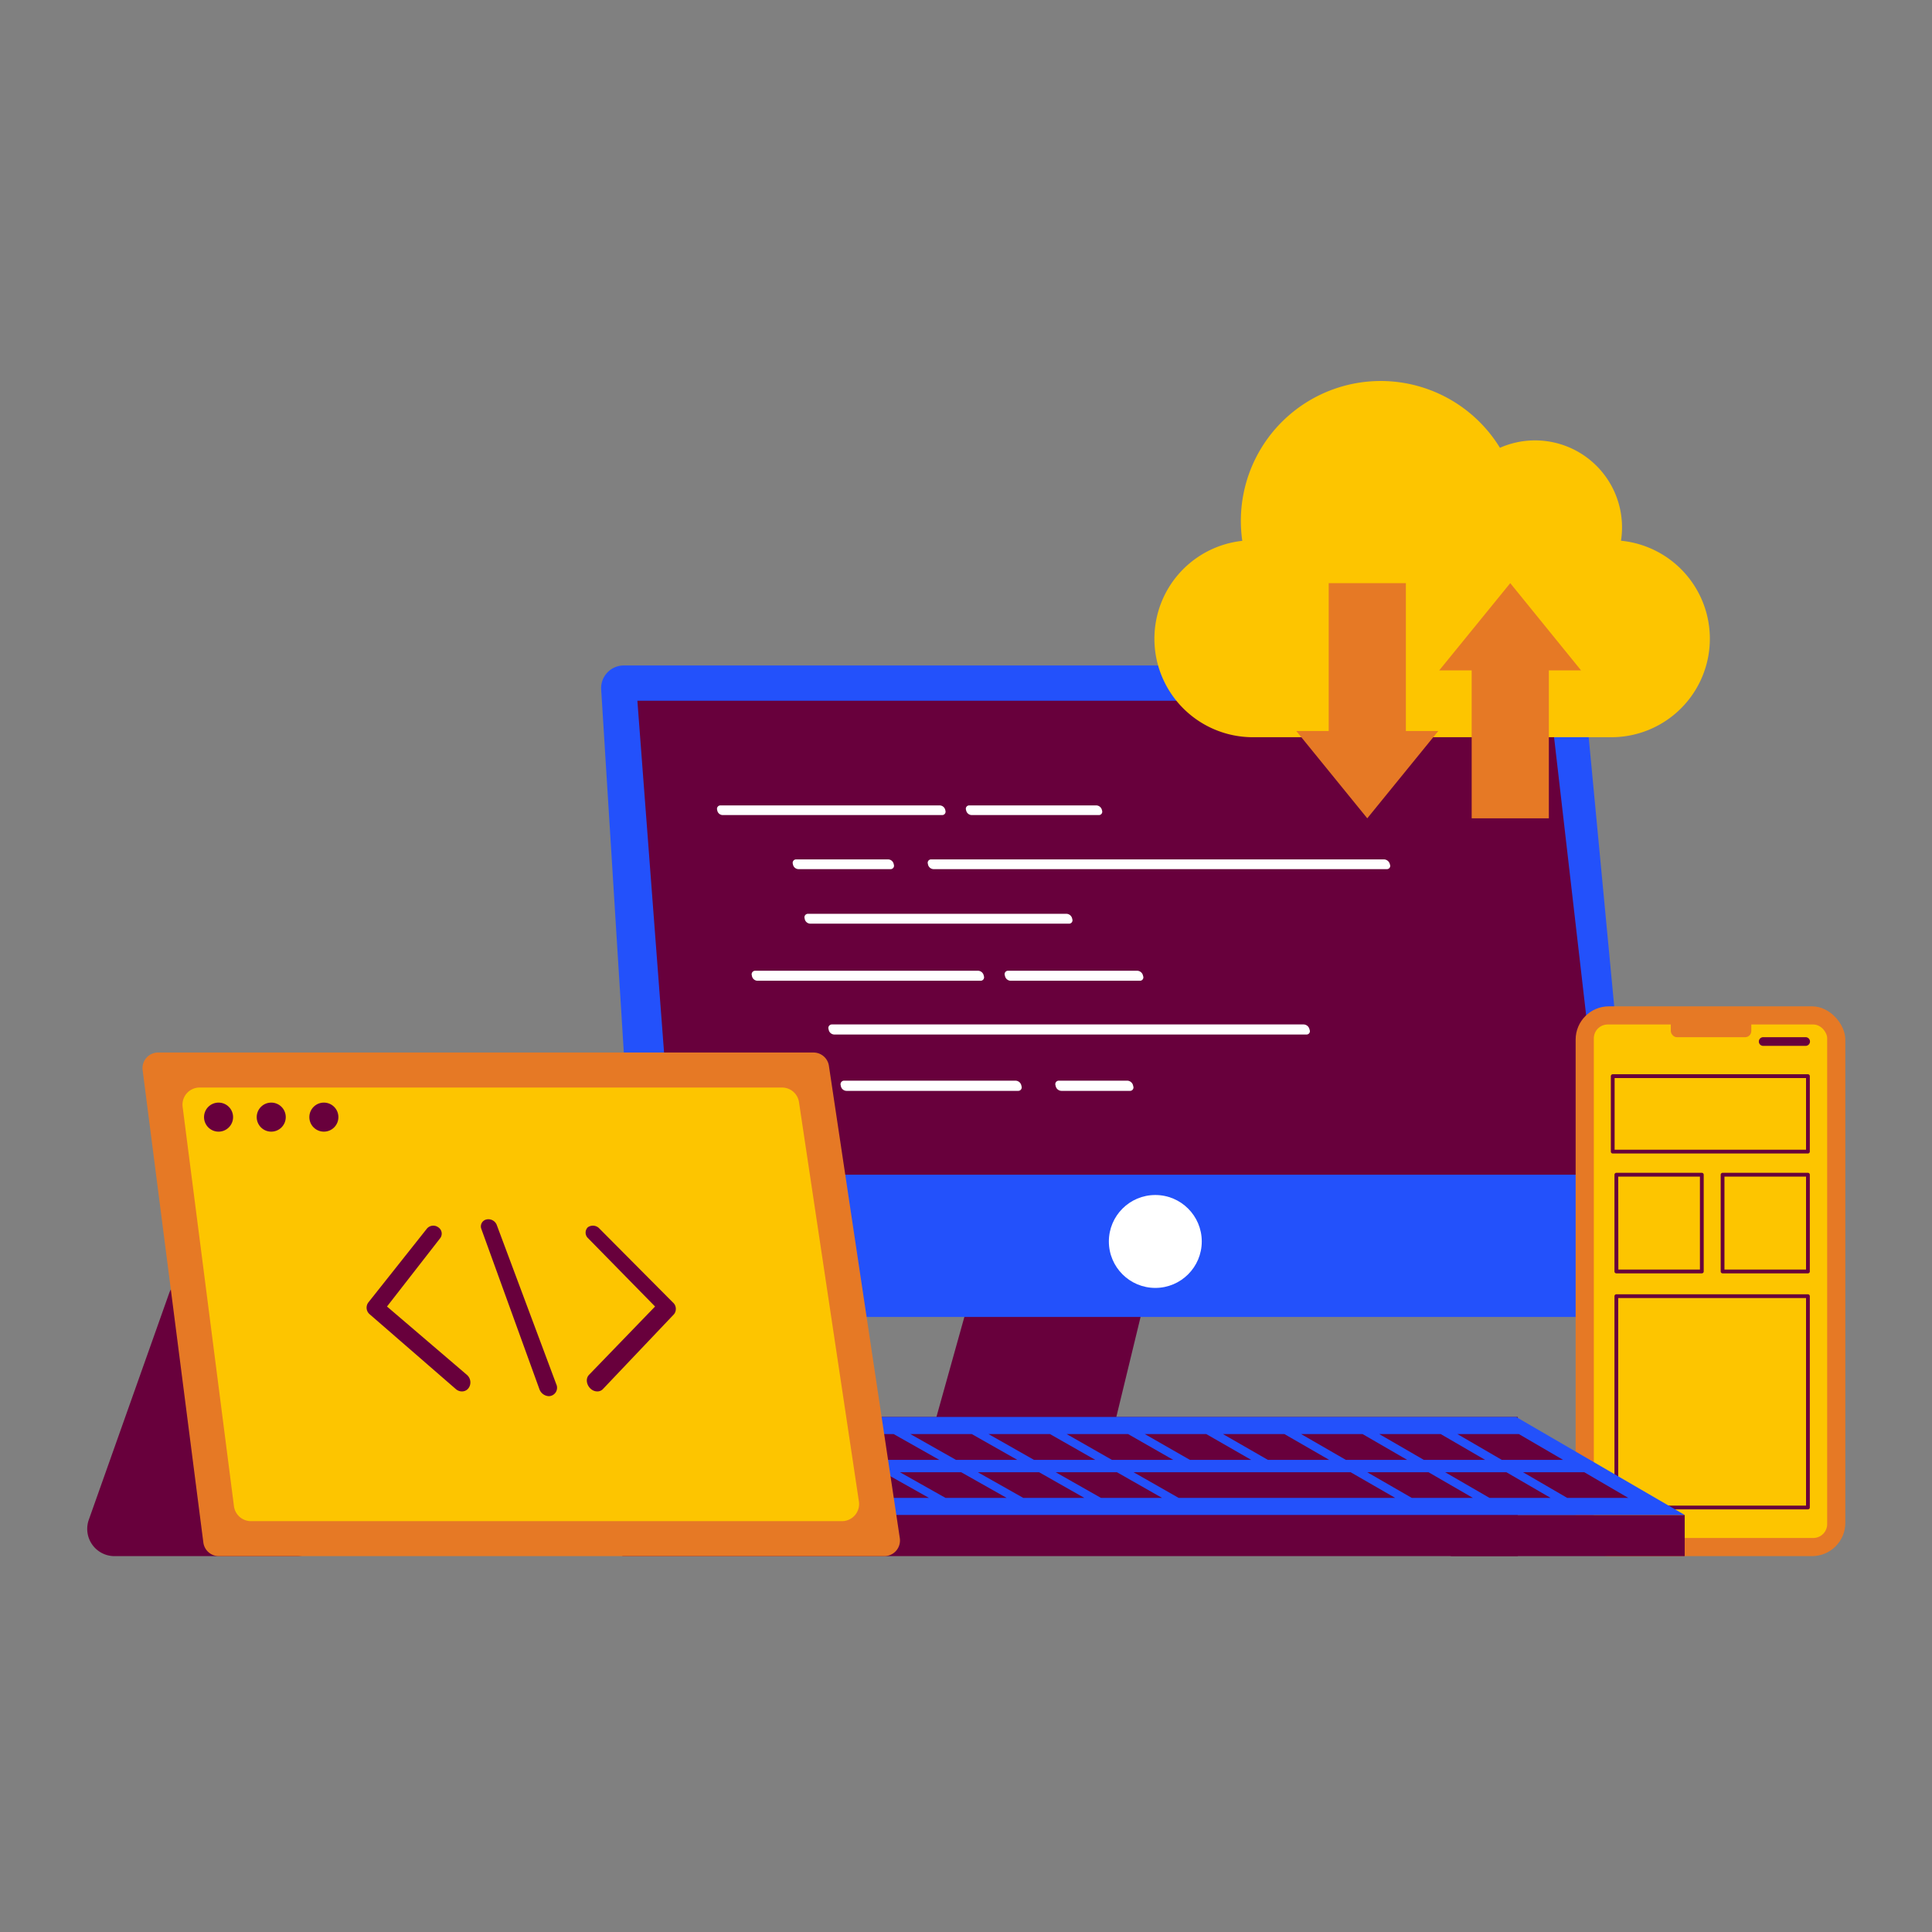 <svg viewBox="0 0 512 512" xmlns="http://www.w3.org/2000/svg"><rect x="0" y="0" width="512" height="512" fill="#808080" stroke="none"/><g id="Responsive_design_computer_tablet_mobile_" data-name="Responsive design (computer, tablet, mobile)"><path d="m295.03 378.84h-47.8l19.74-70.65h45.2z" fill="#68003c"/><path d="m429.17 349h-254.08a5.93 5.93 0 0 1 -5.76-5.72l-10-160.39a6 6 0 0 1 5.76-6.53h248.91a5.91 5.91 0 0 1 5.74 5.51l15.21 160.39a6 6 0 0 1 -5.78 6.74z" fill="#2351fb"/><path d="m178.44 311.31-9.53-125.61h241.82l14.49 125.61z" fill="#68003c"/><circle cx="306.17" cy="329" fill="#fff" r="12.31"/><rect fill="#e67925" height="145.7" rx="8.82" width="71.47" x="417.56" y="266.69"/><rect fill="#fdc500" height="136.08" rx="3.68" width="61.84" x="422.38" y="271.5"/><path d="m249.65 216h-58.15a1.49 1.49 0 0 1 -1.4-1.14l-.06-.28a.91.91 0 0 1 .93-1.14h58.08a1.55 1.55 0 0 1 1.44 1.14l.06.28a.89.89 0 0 1 -.9 1.14z" fill="#fff"/><path d="m236 230.33h-24.41a1.53 1.53 0 0 1 -1.43-1.15l-.06-.28a.91.91 0 0 1 .93-1.15h24.36a1.53 1.53 0 0 1 1.43 1.15l.07.28a.9.9 0 0 1 -.89 1.15z" fill="#fff"/><path d="m283.28 244.78h-68.56a1.54 1.54 0 0 1 -1.44-1.16l-.06-.29a.92.92 0 0 1 .93-1.16h68.49a1.59 1.59 0 0 1 1.47 1.16l.07.29a.89.89 0 0 1 -.9 1.16z" fill="#fff"/><path d="m346.23 274.16h-125.15a1.55 1.55 0 0 1 -1.45-1.19l-.07-.29a.93.93 0 0 1 .94-1.19h125a1.64 1.64 0 0 1 1.5 1.19l.08.29a.88.88 0 0 1 -.85 1.19z" fill="#fff"/><path d="m269.8 289.09h-45.49a1.56 1.56 0 0 1 -1.46-1.2l-.06-.3a.94.94 0 0 1 .94-1.2h45.44a1.61 1.61 0 0 1 1.48 1.2l.07.3a.92.92 0 0 1 -.92 1.2z" fill="#fff"/><path d="m291.18 216h-33.69a1.54 1.54 0 0 1 -1.43-1.14l-.07-.28a.89.89 0 0 1 .9-1.14h33.66a1.58 1.58 0 0 1 1.45 1.14l.07.28a.88.88 0 0 1 -.89 1.14z" fill="#fff"/><path d="m367.52 230.33h-120.13a1.55 1.55 0 0 1 -1.44-1.15l-.06-.28a.89.89 0 0 1 .91-1.15h120a1.64 1.64 0 0 1 1.49 1.15l.08.28a.86.86 0 0 1 -.85 1.15z" fill="#fff"/><path d="m299.43 289.09h-18.16a1.61 1.61 0 0 1 -1.49-1.2l-.07-.3a.92.92 0 0 1 .92-1.2h18.14a1.63 1.63 0 0 1 1.49 1.2l.07.3a.9.9 0 0 1 -.9 1.2z" fill="#fff"/><path d="m259.83 259.91h-59.11a1.53 1.53 0 0 1 -1.43-1.18l-.06-.29a.93.93 0 0 1 .94-1.18h59.05a1.58 1.58 0 0 1 1.46 1.18l.07.29a.91.91 0 0 1 -.92 1.18z" fill="#fff"/><path d="m302.06 259.91h-34.25a1.58 1.58 0 0 1 -1.46-1.18l-.07-.29a.9.9 0 0 1 .91-1.18h34.21a1.61 1.61 0 0 1 1.48 1.18l.08.29a.9.9 0 0 1 -.9 1.18z" fill="#fff"/><path d="m479.12 305.69h-51.73a.5.5 0 0 1 -.5-.5v-20a.5.5 0 0 1 .5-.5h51.73a.5.5 0 0 1 .5.5v20a.51.51 0 0 1 -.5.5zm-51.23-1h50.73v-19h-50.73z" fill="#68003c"/><path d="m451 337.45h-22.65a.5.5 0 0 1 -.5-.5v-25.64a.5.5 0 0 1 .5-.5h22.65a.5.5 0 0 1 .5.5v25.69a.5.5 0 0 1 -.5.45zm-22.12-1h21.62v-24.64h-21.65z" fill="#68003c"/><path d="m479.12 337.45h-22.62a.5.5 0 0 1 -.5-.5v-25.64a.5.5 0 0 1 .5-.5h22.62a.5.5 0 0 1 .5.5v25.69a.5.5 0 0 1 -.5.45zm-22.12-1h21.62v-24.64h-21.62z" fill="#68003c"/><path d="m479.12 400h-50.77a.5.5 0 0 1 -.5-.5v-56a.5.5 0 0 1 .5-.5h50.77a.5.5 0 0 1 .5.5v56a.5.5 0 0 1 -.5.5zm-50.27-1h49.77v-55h-49.77z" fill="#68003c"/><path d="m478.62 277.16h-11.25a1.15 1.15 0 1 1 0-2.29h11.25a1.15 1.15 0 0 1 0 2.29z" fill="#68003c"/><rect fill="#e67925" height="5.53" rx="1.63" width="21.33" x="442.78" y="269.34"/><path d="m429.58 143.3a23.05 23.05 0 0 0 -32.08-24.63 37.06 37.06 0 0 0 -68.28 24.66 26.1 26.1 0 0 0 -23.29 25.94 26.1 26.1 0 0 0 26.1 26.1h95a26.1 26.1 0 0 0 26.1-26.1 26.09 26.09 0 0 0 -23.55-25.97z" fill="#fdc500"/><path d="m352.12 154.54h20.45v42.33h-20.45z" fill="#e67925"/><path d="m381.16 193.73-18.82 23.13-18.81-23.13z" fill="#e67925"/><path d="m390 174.53h20.45v42.33h-20.45z" fill="#e67925" transform="matrix(-1 0 0 -1 800.46 391.39)"/><path d="m381.41 177.66 18.82-23.12 18.77 23.12z" fill="#e67925"/><path d="m78.69 412.39h-48.36a7.22 7.22 0 0 1 -6.8-9.63l21.28-60a7.21 7.21 0 0 1 6.8-4.8h45.56a7.23 7.23 0 0 1 6.9 9.34l-18.48 60a7.21 7.21 0 0 1 -6.9 5.09z" fill="#68003c"/><path d="m402.24 412.39h-237.35l12.99-36.88h224.36z" fill="#68003c"/><path d="m384.51 401.48h61.95v10.91h-61.95z" fill="#68003c"/><path d="m446.46 401.48h-230.57l-38.01-25.97h223.91z" fill="#2351fb"/><g fill="#68003c"><path d="m228.27 386.88h-16.25l-12.19-6.84h16.28z"/><path d="m248.93 386.88h-16.25l-12.14-6.84h16.28z"/><path d="m269.59 386.88h-16.25l-12.09-6.84h16.28z"/><path d="m290.26 386.88h-16.25l-12.05-6.84h16.29z"/><path d="m310.92 386.88h-16.25l-12-6.84h16.28z"/><path d="m331.58 386.88h-16.25l-11.95-6.84h16.29z"/><path d="m352.25 386.88h-16.25l-11.91-6.84h16.29z"/><path d="m372.91 386.88h-16.25l-11.86-6.84h16.29z"/><path d="m393.57 386.88h-16.25l-11.81-6.84h16.29z"/><path d="m414.24 386.88h-16.25l-11.77-6.84h16.29z"/><path d="m246.17 396.95h-16.2l-12.11-6.79h16.23z"/><path d="m266.76 396.95h-16.2l-12.06-6.79h16.23z"/><path d="m287.35 396.95h-16.19l-12.02-6.79h16.24z"/><path d="m307.95 396.95h-16.2l-11.97-6.79h16.23z"/><path d="m369.73 396.95h-57.39l-11.92-6.79h57.52z"/><path d="m390.32 396.95h-16.2l-11.78-6.79h16.24z"/><path d="m410.91 396.95h-16.19l-11.73-6.79h16.23z"/><path d="m431.5 396.95h-16.19l-11.68-6.79h16.23z"/></g><path d="m234.36 412.39h-176.36a4.14 4.14 0 0 1 -4.11-3.61l-16.09-125.18a4.14 4.14 0 0 1 4.1-4.67h173.68a4.13 4.13 0 0 1 4.09 3.53l18.79 125.18a4.15 4.15 0 0 1 -4.1 4.75z" fill="#e67925"/><path d="m62 399.16-13.6-105.83a4.53 4.53 0 0 1 4.5-5.12h154.35a4.54 4.54 0 0 1 4.49 3.86l15.88 105.84a4.54 4.54 0 0 1 -4.49 5.21h-156.63a4.54 4.54 0 0 1 -4.5-3.96z" fill="#fdc500"/><path d="m158.29 368.74a2 2 0 0 0 1.48-.61l18.86-19.86a2.28 2.28 0 0 0 -.34-3.14l-19.44-19.55a2.33 2.33 0 0 0 -3.08-.33 2 2 0 0 0 .09 2.9l17.74 18.09-17.49 18.09c-1.47 1.52-.02 4.41 2.18 4.41z" fill="#68003c"/><path d="m122.41 368.74c2.2 0 3.07-2.89 1.3-4.41l-21.15-18.09 14.08-18.09a2 2 0 0 0 -.49-2.9 2.22 2.22 0 0 0 -3 .33l-15.51 19.55a2.29 2.29 0 0 0 .3 3.14l22.87 19.86a2.47 2.47 0 0 0 1.6.61z" fill="#68003c"/><path d="m145.41 370a2.23 2.23 0 0 0 2-3.19l-15.77-42.2a2.38 2.38 0 0 0 -2.76-1.43 1.88 1.88 0 0 0 -1.32 2.5l15.38 42.44a2.79 2.79 0 0 0 2.47 1.88z" fill="#68003c"/><circle cx="57.92" cy="296.05" fill="#68003c" r="3.85"/><circle cx="71.88" cy="296.05" fill="#68003c" r="3.85"/><circle cx="85.83" cy="296.05" fill="#68003c" r="3.85"/></g></svg>